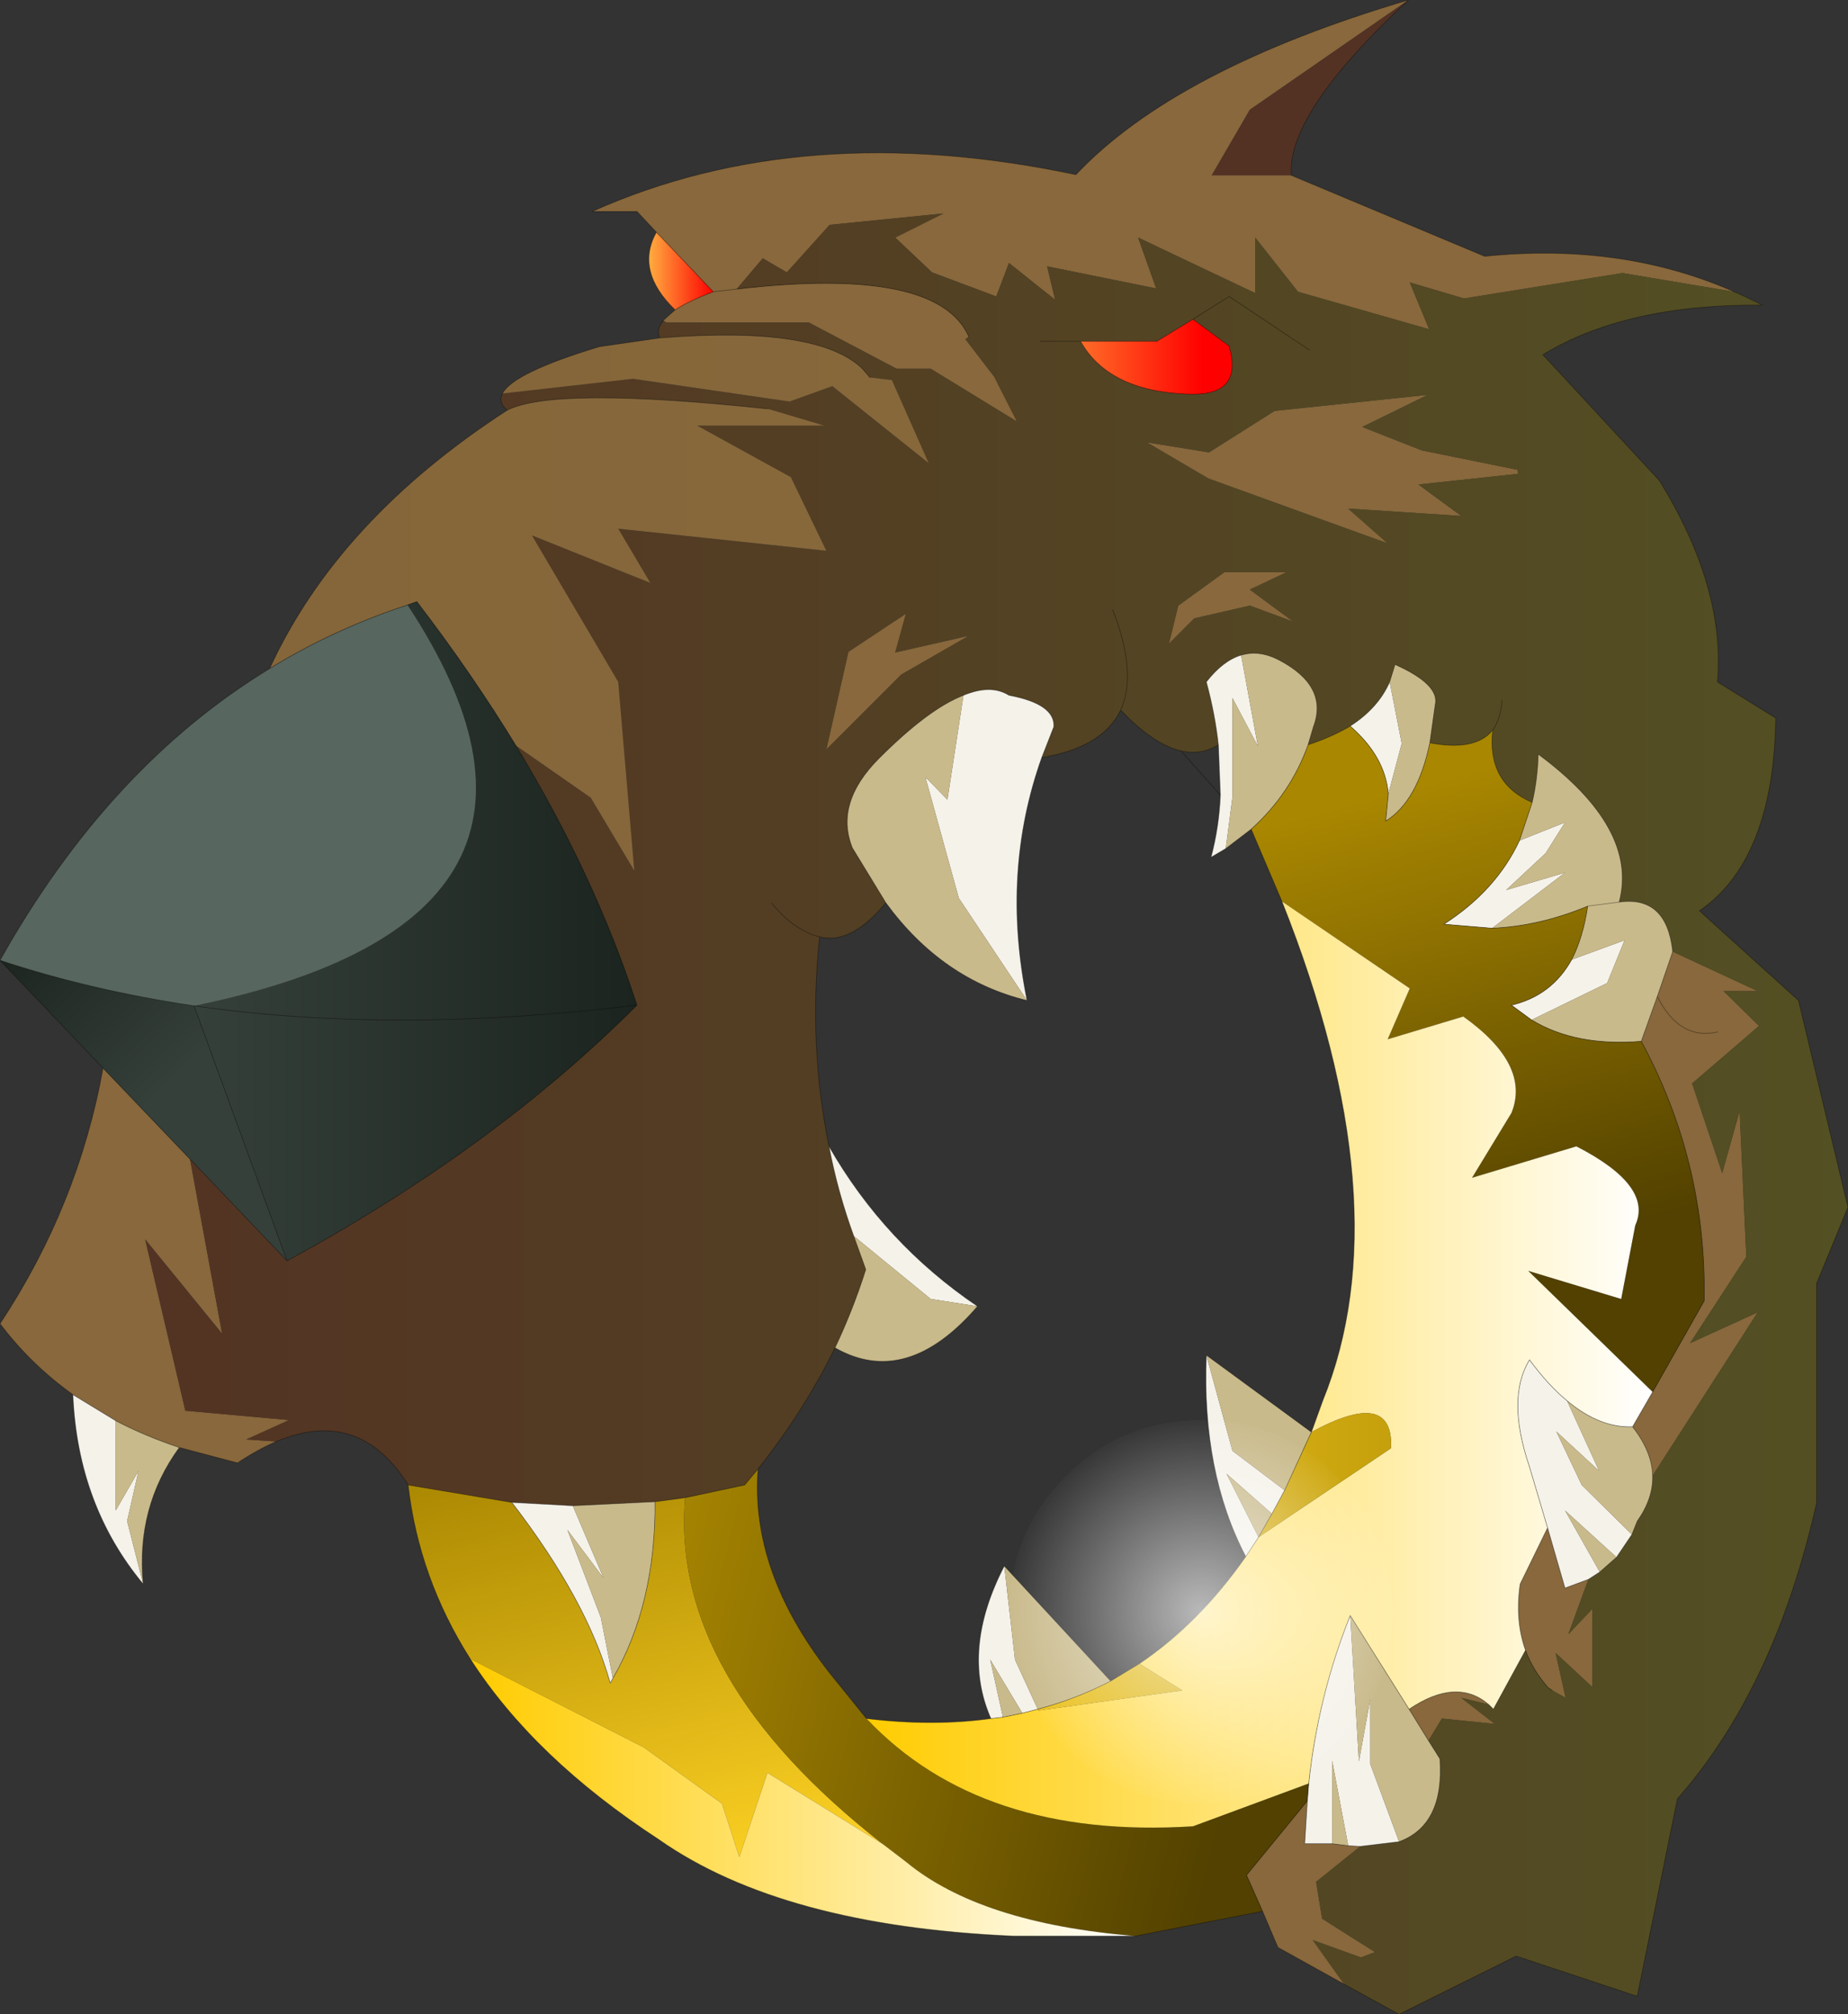 <?xml version="1.0"?>
<svg xmlns="http://www.w3.org/2000/svg" xmlns:xlink="http://www.w3.org/1999/xlink" width="138.1px" height="150.5px"><rect width="100%" height="100%" fill="#333333" stroke="none"/><g transform="matrix(1, 0, 0, 1, -205.9, -67.7)"><use xlink:href="#object-0" width="138.1" height="150.5" transform="matrix(1, 0, 0, 1, 205.9, 67.7)"/><use xlink:href="#object-1" width="64.9" height="64.9" transform="matrix(0.441, 0, 0, 0.441, 281.35, 173.8)"/></g><defs><g transform="matrix(1, 0, 0, 1, -205.9, -67.7)" id="object-0"><path fill-rule="evenodd" fill="#88683c" stroke="none" d="M335.5 89.5L327.15 88.1L315.3 90L311.25 88.8L312.7 92.3L302.9 89.5L299.7 85.45L299.7 89.6L290.95 85.45L292.3 89.25L284.15 87.6L284.75 90.1L281.3 87.35L280.35 89.85L275.55 88.05L272.8 85.45L276.4 83.65L267.9 84.5L264.7 88.05L262.9 87L260.95 89.3L259.2 89.5L254.95 85.05L253.5 83.5L250.15 83.5Q265.9 76.45 286.3 80.75Q293.75 72.85 311.15 67.7L299.3 75.9L296.45 80.8L302.4 80.8L316.85 86.85Q327.1 85.8 335.5 89.5M259.2 89.5L260.95 89.3Q275.95 87.55 278.3 92.85L278.05 93.05L280.2 95.85L281.9 99.2L275.45 95.25L272.9 95.25L266.35 91.8L255.7 91.8L255.45 91.65L256.35 90.85Q257.35 90.2 259.2 89.5M220.1 154.3L222.5 167.35L216.75 160.3L219.75 173.1L227.5 173.8L224.3 175.25L226.55 175.4Q225.15 176 223.65 177L219.3 175.85Q216.75 175 214.55 173.85L211.35 171.9Q208.2 169.65 205.9 166.6Q211.75 157.75 213.6 147.5L220.1 154.3M306.35 215.95L301.4 213.2L300.25 210.5L299.05 207.8L303.6 202.25L303.4 205.45L305.45 205.45L306.65 205.6L307.55 205.65L304.25 208.3L304.7 211.05L308.65 213.55L307.6 213.95L304 212.65L306.35 215.95M319.3 102.8L319.35 103.1L311.9 103.9L315.1 106.25L306.65 105.7L309.6 108.3L296.2 103.45L291.6 100.75L296.25 101.5L301.15 98.4L312.6 97.2L307.7 99.6L312.15 101.35L319.3 102.8M293.25 115.8L293.95 112.95L297.4 110.45L302.05 110.45L299.3 111.75L302.55 114.15L299.3 112.95L295.15 113.9L293.25 115.8M330.9 138.8L337.25 141.75L334.7 141.75L337.35 144.35L332.35 148.65L334.6 155.35L335.9 150.7L336.4 161.6L332.2 168.05L337.25 165.75L329.4 177.95Q329.35 176.15 327.9 174.3L329.4 171.7L333.25 164.9Q333.45 154.55 328.55 145.5L329.75 142.15L330.9 138.8M324.6 185.7L323.1 189.8L324.9 187.9L324.9 193.75L322.15 191.2L322.9 194.55L321.9 194L321.6 193.8Q320.45 192.5 319.9 191Q319.1 188.75 319.5 186.05L321.55 181.85L322.85 186.35L324.6 185.7M317.15 195.05L315.1 194.55L317.6 196.5L313.65 196.1L312.65 197.75L311.2 195.4Q314.75 193 317.15 195.05M273.6 113.55L272.8 116.45L278.3 115.2L273.25 118.1L267.65 123.7L269.3 116.4L273.6 113.55M334.25 144.8Q331.4 145.45 329.75 142.15Q331.4 145.45 334.25 144.8"/><path fill-rule="evenodd" fill="url(#gradient-L81e3159bc9eff5ee929ffd02560788b7)" stroke="none" d="M260.95 89.3L262.9 87L264.7 88.05L267.9 84.5L276.4 83.65L272.8 85.45L275.55 88.05L280.35 89.85L281.3 87.35L284.75 90.1L284.15 87.6L292.3 89.25L290.95 85.45L299.7 89.6L299.7 85.45L302.9 89.5L312.7 92.3L311.25 88.8L315.3 90L327.15 88.1L335.5 89.5Q336.55 89.95 337.6 90.5Q327.45 90.4 321.2 94.2L329.9 103.6Q334.85 111.6 334.25 118.65L338.6 121.35Q338.45 131.95 332.9 135.75L340.3 142.45L344 157.9L341.65 163.6L341.65 180Q338.55 193.8 331.25 202.1L328.25 216.85L319.2 213.85L310.45 218.2L306.35 215.95L304 212.65L307.6 213.95L308.65 213.55L304.7 211.05L304.25 208.3L307.55 205.65L310.45 205.3Q313.85 204.05 313.5 199.1L312.65 197.75L313.65 196.1L317.6 196.5L315.1 194.55L317.15 195.05L317.5 195.4L319.9 191Q320.45 192.5 321.6 193.8L321.9 194L322.9 194.55L322.15 191.2L324.9 193.75L324.9 187.9L323.1 189.8L324.6 185.7L325.45 185.15L326.7 184.05L327.85 182.35L328.25 181.35Q329.45 179.65 329.4 177.95L337.25 165.75L332.2 168.05L336.4 161.6L335.9 150.7L334.6 155.35L332.35 148.65L337.35 144.35L334.7 141.75L337.25 141.75L330.9 138.8Q330.45 134.6 326.9 135.1Q328.35 129.6 320.85 124.05Q320.8 125.95 320.4 127.65Q317 126.2 317.45 122.25Q316.15 123.85 312.75 123.2L313.15 120.35Q313.5 118.85 310.15 117.35L309.75 118.65Q308.9 120.6 306.8 121.95Q305.45 122.75 303.65 123.35L304.05 122Q305.2 118.95 301.45 117Q300 116.25 298.65 116.65Q297.3 117.05 296.05 118.65Q296.7 121.05 296.95 123.35Q295.65 124.15 294.15 123.8Q292.05 123.3 289.65 120.75Q288.3 123.55 283.75 124.3L284.65 122Q284.75 120.3 281.3 119.65Q279.95 118.8 277.9 119.65Q275.3 120.65 271.6 124.35Q268.25 127.7 269.6 131.05L272.1 135.15Q269.5 138.3 267.15 137.7Q266.3 145.75 267.85 153.35Q268.5 156.75 269.7 160.05L270.6 162.55Q269.65 165.55 268.3 168.4Q266 173.1 262.55 177.45L261.55 178.65L257.1 179.6L254.85 179.9L248.7 180.2L244.15 179.95L236.4 178.65Q232.75 172.8 226.55 175.4L224.3 175.25L227.5 173.8L219.75 173.1L216.75 160.3L222.5 167.35L220.1 154.3L227.35 161.9Q242.75 153.55 253.5 142.8Q250.35 133.1 244.45 123.4L250.05 127.3L253.3 132.75L252.1 118.65L245.65 107.7L254.5 111.25L252.1 107.2L267.65 108.85L265 103.35L258 99.5L267.5 99.5L263.3 98.25Q247.3 96.55 243.8 98.35Q243.1 97.75 243.45 97.1L253.2 96L264.9 97.7L268.1 96.55L275.3 102.3L272.55 96.1L270.9 95.9L270.35 95.25Q267 92 255.2 92.95Q254.95 92.35 255.4 91.75L255.7 91.8L266.35 91.8L272.9 95.25L275.45 95.25L281.9 99.2L280.2 95.85L278.05 93.05L278.3 92.85Q275.95 87.55 260.95 89.3M263.55 135.15Q265.2 137.2 267.15 137.7Q265.2 137.2 263.55 135.15M303.75 93.85L297.75 89.85L295.05 91.55L297.75 89.85L303.75 93.85M319.3 102.8L312.15 101.35L307.7 99.6L312.6 97.2L301.15 98.4L296.25 101.5L291.6 100.75L296.2 103.45L309.6 108.3L306.65 105.7L315.1 106.25L311.9 103.9L319.35 103.1L319.3 102.8M286.65 93.2Q288.75 96.95 294.75 97.15Q298.85 97.3 297.75 93.55L295.05 91.55L292.35 93.2L286.65 93.2L283.65 93.2L286.65 93.2M293.25 115.8L295.15 113.9L299.3 112.95L302.55 114.15L299.3 111.75L302.05 110.45L297.4 110.45L293.95 112.95L293.25 115.8M318.15 120Q318.05 121.4 317.45 122.25Q318.05 121.4 318.15 120M289.05 113.25Q290.9 118 289.65 120.75Q290.9 118 289.05 113.25M273.6 113.55L269.3 116.4L267.65 123.7L273.25 118.1L278.3 115.2L272.8 116.45L273.6 113.55"/><path fill-rule="evenodd" fill="#533224" stroke="none" d="M302.4 80.8L296.45 80.8L299.3 75.9L311.15 67.7Q302.05 76.15 302.4 80.8M255.7 91.8L255.4 91.75L255.45 91.65L255.7 91.8"/><path fill-rule="evenodd" fill="url(#gradient-Laa441f1c384a37ac8eb16b8054a0a17d)" stroke="none" d="M254.95 85.05L259.2 89.5Q257.35 90.2 256.35 90.85Q253.35 87.95 254.95 85.05"/><path fill-rule="evenodd" fill="url(#gradient-L236a5dfdaf24618099beada6b8e2ce59)" stroke="none" d="M255.2 92.95Q267 92 270.35 95.25L270.9 95.9L272.55 96.1L275.3 102.3L268.1 96.55L264.9 97.7L253.2 96L243.45 97.1Q244.25 95.55 250.7 93.6L255.2 92.95"/><path fill-rule="evenodd" fill="url(#gradient-L9223003b3df52a9e4c535cf7b8c69421)" stroke="none" d="M243.8 98.35Q247.3 96.55 263.3 98.25L267.5 99.5L258 99.5L265 103.35L267.65 108.85L252.1 107.2L254.5 111.25L245.65 107.7L252.1 118.65L253.3 132.75L250.05 127.3L244.45 123.4Q241.15 118 237.05 112.65L236.35 112.9Q230.85 114.7 226.05 117.65Q231.15 106.55 243.8 98.35"/><path fill-rule="evenodd" fill="url(#gradient-L8cc9671e4bb2efb7ae63d8db4f458dc6)" stroke="none" d="M244.45 123.4Q250.35 133.1 253.5 142.8Q235.35 145 220.4 142.85Q251.85 136.4 236.35 112.9L237.05 112.65Q241.15 118 244.45 123.4"/><path fill-rule="evenodd" fill="url(#gradient-Laf619637c7da5049d0548f3ced992749)" stroke="none" d="M253.5 142.8Q242.75 153.55 227.35 161.9L220.4 142.85Q235.35 145 253.5 142.8"/><path fill-rule="evenodd" fill="url(#gradient-L9617472015cd9226631e6291bb0a05f4)" stroke="none" d="M227.35 161.9L220.1 154.3L213.6 147.5L205.9 139.45Q212.7 141.7 220.4 142.85L227.35 161.9"/><path fill-rule="evenodd" fill="url(#gradient-L8d6abb060900e05bf3119e77ac89c991)" stroke="none" d="M236.4 178.65L244.15 179.95Q249.8 187.3 251.5 193.45L251.7 193.1Q254.9 187.55 254.85 179.9L257.1 179.6Q255.95 193.05 271.9 205.5L263.25 200.15L261.15 206.45L259.85 202.45L254 198.25L241.05 191.65Q237.2 185.6 236.4 178.65"/><path fill-rule="evenodd" fill="#f5f2ea" stroke="none" d="M244.15 179.95L248.7 180.2L251 185.6L248.3 182L250.8 188.55L251.7 193.1L251.5 193.45Q249.8 187.3 244.15 179.95M269.7 160.05Q268.5 156.75 267.85 153.35Q272 160.6 278.95 165.3L275.45 164.75L269.7 160.05M297.1 127.1L296.95 123.35Q296.7 121.05 296.05 118.65Q297.3 117.05 298.65 116.65L299.9 123.45L298 119.85L298 127.25L297.5 131.1L296.4 131.75Q297 129.5 297.1 127.1M283.75 124.3Q280.7 132.85 282.65 142.45L277.55 134.8L275.05 125.75L276.7 127.45L277.9 119.65Q279.95 118.8 281.3 119.65Q284.75 120.3 284.65 122L283.75 124.3M306.8 121.95Q308.9 120.6 309.75 118.65L310.65 123.25L309.65 127Q309.4 124.2 306.8 121.95M319.45 130.5L322.85 129.15L321.4 131.45L318.45 134.2L322.85 132.9L317.4 137.05L313.8 136.75Q317.7 134.25 319.45 130.5M327.85 182.35L326.7 184.05L322.85 180.55L325.45 185.15L324.6 185.7L322.85 186.35L321.55 181.85L320.2 177.3Q318.45 172.15 320.2 169.3Q321.6 171.2 323 172.35L325.4 177.6L322.2 174.65L324.1 178.65L327.85 182.35M310.45 205.3L307.55 205.65L306.65 205.6L305.45 199.25L305.45 205.45L303.4 205.45L303.6 202.25L303.7 200.95Q304.4 194.4 306.8 188.4L307.45 199.3L308.3 194.65L308.3 199.5L310.45 205.3M323.35 139.4L327.3 137.95L326 141.15L320.35 143.9L318.85 142.8Q321.85 142.1 323.35 139.4M211.35 171.9L214.55 173.85L214.55 180.55L216.25 177.6L215.4 181.35L216.6 186.05Q211.7 180.15 211.35 171.9M283.45 195.4L282.3 195.7L279.9 191.7L280.85 196L279.95 196.1Q277.7 191 280.95 184.7L281.75 191.7L283.45 195.4M299.95 182.55L299 184Q295.7 177.7 296.05 168.95L298 176.1L301.9 179.05L300.95 180.8L297.55 177.8L299.95 182.55"/><path fill-rule="evenodd" fill="#c9ba8b" stroke="none" d="M248.7 180.2L254.85 179.9Q254.9 187.55 251.7 193.1L250.8 188.55L248.3 182L251 185.6L248.7 180.2M268.3 168.4Q269.65 165.55 270.6 162.55L269.7 160.05L275.45 164.75L278.95 165.3Q273.65 171.45 268.3 168.4M297.5 131.1L298 127.25L298 119.85L299.9 123.45L298.65 116.65Q300 116.25 301.45 117Q305.2 118.95 304.05 122L303.65 123.35Q302.35 127 299.4 129.65L297.5 131.1M282.65 142.45Q276.3 140.9 272.1 135.15L269.6 131.05Q268.25 127.7 271.6 124.35Q275.3 120.65 277.9 119.65L276.7 127.45L275.05 125.75L277.55 134.8L282.65 142.45M309.75 118.65L310.15 117.35Q313.5 118.85 313.15 120.35L312.75 123.2Q311.85 127.55 309.45 129.05L309.65 127L310.65 123.25L309.75 118.65M320.4 127.65Q320.8 125.95 320.85 124.05Q328.35 129.6 326.9 135.1L324.55 135.4Q320.95 136.9 317.4 137.05L322.85 132.9L318.45 134.2L321.4 131.45L322.85 129.15L319.45 130.5L320.4 127.65M324.55 135.4L326.9 135.1Q330.45 134.6 330.9 138.8L329.75 142.15L328.55 145.5Q323.65 145.9 320.35 143.9L326 141.15L327.3 137.95L323.35 139.4Q324.2 137.75 324.55 135.4M329.4 177.95Q329.45 179.65 328.25 181.35L327.85 182.35L324.1 178.65L322.2 174.65L325.4 177.6L323 172.35Q325.45 174.4 327.9 174.3Q329.35 176.15 329.4 177.95M326.7 184.05L325.45 185.15L322.85 180.55L326.7 184.05M312.65 197.75L313.5 199.1Q313.85 204.05 310.45 205.3L308.3 199.5L308.3 194.65L307.45 199.3L306.8 188.4L311.2 195.4L312.65 197.75M214.55 173.85Q216.75 175 219.3 175.85Q216.05 180.3 216.6 186.05L215.4 181.35L216.25 177.6L214.55 180.55L214.55 173.85M282.3 195.7L280.85 196L279.9 191.7L282.3 195.7M283.45 195.4L281.75 191.7L280.95 184.7L288.9 193.3Q286.3 194.65 283.45 195.4M296.05 168.95L303.9 174.7L301.9 179.05L298 176.1L296.05 168.95M300.95 180.8L299.95 182.55L297.55 177.8L300.95 180.8M306.65 205.6L305.45 205.45L305.45 199.25L306.65 205.6"/><path fill-rule="evenodd" fill="url(#gradient-L111ae1f559023d4adebc210935840881)" stroke="none" d="M257.1 179.6L261.55 178.65L262.55 177.45Q261.95 185.1 267.9 192.7L270.65 196.1Q279.2 205.15 295.05 204.15L303.7 200.95L303.6 202.25L299.05 207.8L300.25 210.5L290.75 212.35Q279.15 211.4 273.6 206.8L271.9 205.5Q255.95 193.05 257.1 179.6"/><path fill-rule="evenodd" fill="url(#gradient-L3a96e20379342dc17ead4ed5fe7f1153)" stroke="none" d="M290.75 212.35L281.65 212.35Q264.35 211.6 255.15 205.15Q245.8 199.05 241.05 191.65L254 198.25L259.85 202.45L261.15 206.45L263.25 200.15L271.9 205.5L273.6 206.8Q279.15 211.4 290.75 212.35"/><path fill-rule="evenodd" fill="url(#gradient-L3757731830576019ac8de4528328a539)" stroke="none" d="M286.65 93.2L292.35 93.2L295.05 91.55L297.75 93.55Q298.85 97.3 294.75 97.15Q288.75 96.95 286.65 93.2"/><path fill-rule="evenodd" fill="url(#gradient-Le5a88921372fdf6307bf9bc7d52517c3)" stroke="none" d="M301.7 135.05L299.4 129.65Q302.35 127 303.65 123.35Q305.45 122.75 306.8 121.95Q309.4 124.2 309.65 127L309.45 129.05Q311.85 127.55 312.75 123.2Q316.15 123.85 317.45 122.25Q317 126.2 320.4 127.65L319.45 130.5Q317.7 134.25 313.8 136.75L317.4 137.05Q320.95 136.9 324.55 135.4Q324.2 137.75 323.35 139.4Q321.85 142.1 318.85 142.8L320.35 143.9Q323.65 145.9 328.55 145.5Q333.45 154.55 333.25 164.9L329.4 171.7L320.1 162.65L327.05 164.75L328.1 159.25Q329.45 156.3 323.7 153.35L315.9 155.7L318.85 150.85Q320.3 147.25 315.25 143.65L309.6 145.35L311.25 141.55L301.7 135.05"/><path fill-rule="evenodd" fill="url(#gradient-L00e9461751748073adf27a9cb6ce7285)" stroke="none" d="M319.9 191L317.5 195.4L317.15 195.05Q314.75 193 311.2 195.4L306.8 188.4Q304.4 194.4 303.7 200.95L295.05 204.15Q279.2 205.15 270.65 196.1Q275.6 196.7 279.95 196.1L280.85 196L282.3 195.7L283.45 195.4L283.5 195.5L294.25 194L291.05 192Q295.5 189 299 184L299.95 182.55L309.85 175.9Q310.05 171.35 303.9 174.7L304.75 172.35Q310.7 157.7 301.7 135.05L311.25 141.55L309.6 145.35L315.25 143.65Q320.3 147.25 318.85 150.85L315.9 155.7L323.7 153.35Q329.45 156.3 328.1 159.25L327.05 164.75L320.1 162.65L329.4 171.7L327.9 174.3Q325.45 174.4 323 172.35Q321.6 171.2 320.2 169.3Q318.45 172.15 320.2 177.3L321.55 181.85L319.5 186.05Q319.1 188.75 319.9 191"/><path fill-rule="evenodd" fill="#57665e" stroke="none" d="M226.05 117.65Q230.85 114.7 236.35 112.9Q251.85 136.4 220.4 142.85Q212.7 141.7 205.9 139.45Q214 125 226.05 117.65"/><path fill-rule="evenodd" fill="url(#gradient-Ld6a17894c5bd55733a002943289c4d37)" stroke="none" d="M291.05 192L294.25 194L283.5 195.5L283.45 195.4Q286.3 194.65 288.9 193.3L291.05 192M303.9 174.7Q310.05 171.35 309.85 175.9L299.95 182.55L300.95 180.8L301.9 179.05L303.9 174.7"/><path fill="none" stroke="#000000" stroke-opacity="0.4" stroke-width="0.05" stroke-linecap="round" stroke-linejoin="round" d="M335.5 89.5Q327.1 85.8 316.85 86.85L302.4 80.8Q302.05 76.15 311.15 67.7Q293.75 72.85 286.3 80.75Q265.9 76.45 250.15 83.5L253.5 83.5L254.95 85.05L259.2 89.5L260.95 89.3Q275.95 87.55 278.3 92.85M255.4 91.75Q254.95 92.35 255.2 92.95Q267 92 270.35 95.25L270.9 95.9M243.45 97.1Q243.1 97.75 243.8 98.35Q247.3 96.55 263.3 98.25M244.45 123.4Q250.35 133.1 253.5 142.8Q242.75 153.55 227.35 161.9L220.1 154.3L213.6 147.5Q211.75 157.75 205.9 166.6Q208.2 169.65 211.35 171.9L214.55 173.85Q216.75 175 219.3 175.85L223.65 177Q225.15 176 226.55 175.4Q232.75 172.8 236.4 178.65L244.15 179.95L248.7 180.2L254.85 179.9L257.1 179.6L261.55 178.65L262.55 177.45Q266 173.1 268.3 168.4Q269.65 165.55 270.6 162.55L269.7 160.05Q268.5 156.75 267.85 153.35Q266.3 145.75 267.15 137.7Q265.2 137.2 263.55 135.15M335.5 89.5Q336.55 89.95 337.6 90.5Q327.45 90.4 321.2 94.2L329.9 103.6Q334.85 111.6 334.25 118.65L338.6 121.35Q338.45 131.95 332.9 135.75L340.3 142.45L344 157.9L341.65 163.6L341.65 180Q338.55 193.8 331.25 202.1L328.25 216.85L319.2 213.85L310.45 218.2L306.35 215.95L301.4 213.2L300.25 210.5L290.75 212.35L281.65 212.35Q264.35 211.6 255.15 205.15Q245.8 199.05 241.05 191.65Q237.2 185.6 236.4 178.65M295.05 91.55L297.75 89.85L303.75 93.85M286.65 93.2L292.35 93.2L295.05 91.55L297.75 93.55Q298.85 97.3 294.75 97.15Q288.75 96.95 286.65 93.2L283.65 93.2M297.1 127.1L296.95 123.35Q295.65 124.15 294.15 123.8L297.1 127.1Q297 129.5 296.4 131.75L297.5 131.1L299.4 129.65L301.7 135.05Q310.7 157.7 304.75 172.35L303.9 174.7L296.05 168.95Q295.7 177.7 299 184L299.95 182.55L300.95 180.8L301.9 179.05L303.9 174.7M298.65 116.65Q297.3 117.05 296.05 118.65Q296.7 121.05 296.95 123.35M303.65 123.35L304.05 122Q305.2 118.95 301.45 117Q300 116.25 298.65 116.65M294.15 123.8Q292.05 123.3 289.65 120.75Q288.3 123.55 283.75 124.3Q280.7 132.85 282.65 142.45Q276.3 140.9 272.1 135.15Q269.5 138.3 267.15 137.7M299.4 129.65Q302.35 127 303.65 123.35Q305.45 122.75 306.8 121.95Q308.9 120.6 309.75 118.65L310.15 117.35Q313.5 118.85 313.15 120.35L312.75 123.2Q316.15 123.85 317.45 122.25Q318.05 121.4 318.15 120M320.4 127.65Q317 126.2 317.45 122.25M326.9 135.1Q328.35 129.6 320.85 124.05Q320.8 125.95 320.4 127.65L319.45 130.5Q317.7 134.25 313.8 136.75L317.4 137.05Q320.95 136.9 324.55 135.4L326.9 135.1Q330.45 134.6 330.9 138.8L329.75 142.15L328.55 145.5Q323.65 145.9 320.35 143.9L318.85 142.8Q321.85 142.1 323.35 139.4Q324.2 137.75 324.55 135.4M329.4 177.95Q329.45 179.65 328.25 181.35L327.85 182.35L326.7 184.05L325.45 185.15L324.6 185.7L322.85 186.35L321.55 181.85L320.2 177.3Q318.45 172.15 320.2 169.3Q321.6 171.2 323 172.35Q325.45 174.4 327.9 174.3Q329.35 176.15 329.4 177.95M321.9 194L321.6 193.8Q320.45 192.5 319.9 191L317.5 195.4L317.15 195.05Q314.75 193 311.2 195.4L306.8 188.4Q304.4 194.4 303.7 200.95L303.6 202.25L303.4 205.45L305.45 205.45L306.65 205.6L307.55 205.65L310.45 205.3Q313.85 204.05 313.5 199.1L312.65 197.75L311.2 195.4M309.65 127Q309.4 124.2 306.8 121.95M312.75 123.2Q311.85 127.55 309.45 129.05L309.65 127M289.65 120.75Q290.9 118 289.05 113.25M256.35 90.85Q257.35 90.2 259.2 89.5M255.4 91.75L255.45 91.65L256.35 90.85Q253.35 87.95 254.95 85.05M236.35 112.9Q230.85 114.7 226.05 117.65Q214 125 205.9 139.45Q212.7 141.7 220.4 142.85L227.35 161.9M236.35 112.9L237.05 112.65Q241.15 118 244.45 123.4M226.05 117.65Q231.15 106.55 243.8 98.35M243.45 97.1Q244.25 95.55 250.7 93.6L255.2 92.95M277.9 119.65Q279.95 118.8 281.3 119.65Q284.75 120.3 284.65 122L283.75 124.3M272.1 135.15L269.6 131.05Q268.25 127.7 271.6 124.35Q275.3 120.65 277.9 119.65M267.85 153.35Q272 160.6 278.95 165.3Q273.65 171.45 268.3 168.4M251.7 193.1Q254.9 187.55 254.85 179.9M216.6 186.05Q216.05 180.3 219.3 175.85M216.6 186.05Q211.7 180.15 211.35 171.9M283.45 195.4L282.3 195.7L280.85 196L279.95 196.1Q275.6 196.7 270.65 196.1L267.9 192.7Q261.95 185.1 262.55 177.45M280.95 184.7Q277.7 191 279.95 196.1M251.7 193.1L251.5 193.45Q249.8 187.3 244.15 179.95M220.4 142.85Q235.35 145 253.5 142.8M329.75 142.15Q331.4 145.45 334.25 144.8M329.4 171.7L333.25 164.9Q333.45 154.55 328.55 145.5M329.4 171.7L327.9 174.3M299 184Q295.5 189 291.05 192L288.9 193.3Q286.3 194.65 283.45 195.4M321.55 181.85L319.5 186.05Q319.1 188.75 319.9 191M303.6 202.25L299.05 207.8L300.25 210.5M280.95 184.7L288.9 193.3M213.6 147.5L205.9 139.45"/></g><linearGradient gradientTransform="matrix(0.078, 0, 0, 0.082, 280.35, 150.9)" gradientUnits="userSpaceOnUse" spreadMethod="pad" id="gradient-L81e3159bc9eff5ee929ffd02560788b7" x1="-819.2" x2="819.2"><stop offset="0" stop-color="#533323" stop-opacity="1"/><stop offset="1" stop-color="#535023" stop-opacity="1"/></linearGradient><linearGradient gradientTransform="matrix(-0.003, 0, 0, -0.004, 256.8, 87.95)" gradientUnits="userSpaceOnUse" spreadMethod="pad" id="gradient-Laa441f1c384a37ac8eb16b8054a0a17d" x1="-819.2" x2="819.2"><stop offset="0" stop-color="#ff0000" stop-opacity="1"/><stop offset="1" stop-color="#ffae40" stop-opacity="1"/></linearGradient><linearGradient gradientTransform="matrix(0.019, 0, 0, 0.006, 259.35, 97.5)" gradientUnits="userSpaceOnUse" spreadMethod="pad" id="gradient-L236a5dfdaf24618099beada6b8e2ce59" x1="-819.2" x2="819.2"><stop offset="0" stop-color="#85663a" stop-opacity="1"/><stop offset="1" stop-color="#87683b" stop-opacity="1"/></linearGradient><linearGradient gradientTransform="matrix(0.025, 0, 0, 0.022, 246.85, 115.05)" gradientUnits="userSpaceOnUse" spreadMethod="pad" id="gradient-L9223003b3df52a9e4c535cf7b8c69421" x1="-819.2" x2="819.2"><stop offset="0" stop-color="#85663a" stop-opacity="1"/><stop offset="1" stop-color="#87683b" stop-opacity="1"/></linearGradient><linearGradient gradientTransform="matrix(0.02, 0, 0, 0.019, 236.95, 128.25)" gradientUnits="userSpaceOnUse" spreadMethod="pad" id="gradient-L8cc9671e4bb2efb7ae63d8db4f458dc6" x1="-819.2" x2="819.2"><stop offset="0" stop-color="#36403a" stop-opacity="1"/><stop offset="1" stop-color="#1b241e" stop-opacity="1"/></linearGradient><linearGradient gradientTransform="matrix(0.02, 0, 0, 0.012, 236.95, 152.35)" gradientUnits="userSpaceOnUse" spreadMethod="pad" id="gradient-Laf619637c7da5049d0548f3ced992749" x1="-819.2" x2="819.2"><stop offset="0" stop-color="#36403a" stop-opacity="1"/><stop offset="1" stop-color="#1b241e" stop-opacity="1"/></linearGradient><linearGradient gradientTransform="matrix(-0.007, -0.007, 0.004, -0.004, 213.65, 142.25)" gradientUnits="userSpaceOnUse" spreadMethod="pad" id="gradient-L9617472015cd9226631e6291bb0a05f4" x1="-819.2" x2="819.2"><stop offset="0" stop-color="#36403a" stop-opacity="1"/><stop offset="1" stop-color="#1b241e" stop-opacity="1"/></linearGradient><linearGradient gradientTransform="matrix(-0.006, -0.021, 0.016, -0.004, 253.95, 192.15)" gradientUnits="userSpaceOnUse" spreadMethod="pad" id="gradient-L8d6abb060900e05bf3119e77ac89c991" x1="-819.2" x2="819.2"><stop offset="0" stop-color="#ffd324" stop-opacity="1"/><stop offset="1" stop-color="#a98701" stop-opacity="1"/></linearGradient><linearGradient gradientTransform="matrix(-0.028, -0.007, 0.004, -0.016, 275.1, 194.95)" gradientUnits="userSpaceOnUse" spreadMethod="pad" id="gradient-L111ae1f559023d4adebc210935840881" x1="-819.2" x2="819.2"><stop offset="0" stop-color="#524100" stop-opacity="1"/><stop offset="1" stop-color="#a98701" stop-opacity="1"/></linearGradient><linearGradient gradientTransform="matrix(0.03, 0, 0, 0.013, 265.9, 202)" gradientUnits="userSpaceOnUse" spreadMethod="pad" id="gradient-L3a96e20379342dc17ead4ed5fe7f1153" x1="-819.2" x2="819.2"><stop offset="0" stop-color="#ffcc00" stop-opacity="1"/><stop offset="1" stop-color="#ffffff" stop-opacity="1"/></linearGradient><linearGradient gradientTransform="matrix(-0.009, 0, 0, -0.003, 288.4, 94.35)" gradientUnits="userSpaceOnUse" spreadMethod="pad" id="gradient-L3757731830576019ac8de4528328a539" x1="-819.2" x2="819.2"><stop offset="0" stop-color="#ff0000" stop-opacity="1"/><stop offset="1" stop-color="#ffae40" stop-opacity="1"/></linearGradient><linearGradient gradientTransform="matrix(-0.006, -0.021, 0.015, -0.004, 316.2, 143.7)" gradientUnits="userSpaceOnUse" spreadMethod="pad" id="gradient-Le5a88921372fdf6307bf9bc7d52517c3" x1="-819.2" x2="819.2"><stop offset="0" stop-color="#524100" stop-opacity="1"/><stop offset="1" stop-color="#a98701" stop-opacity="1"/></linearGradient><linearGradient gradientTransform="matrix(0.036, 0, 0, 0.042, 300, 169.65)" gradientUnits="userSpaceOnUse" spreadMethod="pad" id="gradient-L00e9461751748073adf27a9cb6ce7285" x1="-819.2" x2="819.2"><stop offset="0" stop-color="#ffcc00" stop-opacity="1"/><stop offset="1" stop-color="#ffffff" stop-opacity="1"/></linearGradient><linearGradient gradientTransform="matrix(0.036, 0, 0, 0.042, 300, 169.65)" gradientUnits="userSpaceOnUse" spreadMethod="pad" id="gradient-Ld6a17894c5bd55733a002943289c4d37" x1="-819.2" x2="819.2"><stop offset="0" stop-color="#ffd324" stop-opacity="1"/><stop offset="1" stop-color="#a98701" stop-opacity="1"/></linearGradient><g transform="matrix(1, 0, 0, 1, 32.45, 32.45)" id="object-1"><use xlink:href="#object-2" width="64.9" height="64.9" transform="matrix(1, 0, 0, 1, -32.45, -32.45)"/></g><g transform="matrix(1, 0, 0, 1, 32.45, 32.45)" id="object-2"><path fill-rule="evenodd" fill="url(#gradient-Rbb2f35de47ead6fa9440a085f6e834a4)" stroke="none" d="M0 -32.45Q13.45 -32.45 22.95 -22.95Q32.45 -13.45 32.45 0Q32.45 13.45 22.95 22.95Q13.45 32.45 0 32.45Q-13.45 32.45 -22.95 22.95Q-32.45 13.45 -32.45 0Q-32.45 -13.45 -22.95 -22.95Q-13.45 -32.45 0 -32.45"/></g><radialGradient gradientTransform="matrix(0.041, 0, 0, 0.041, 0, 0)" gradientUnits="userSpaceOnUse" spreadMethod="pad" id="gradient-Rbb2f35de47ead6fa9440a085f6e834a4" cx="0" cy="0" r="819.2"><stop offset="0" stop-color="#ffffff" stop-opacity="0.659"/><stop offset="1" stop-color="#ffffff" stop-opacity="0"/></radialGradient></defs></svg>
